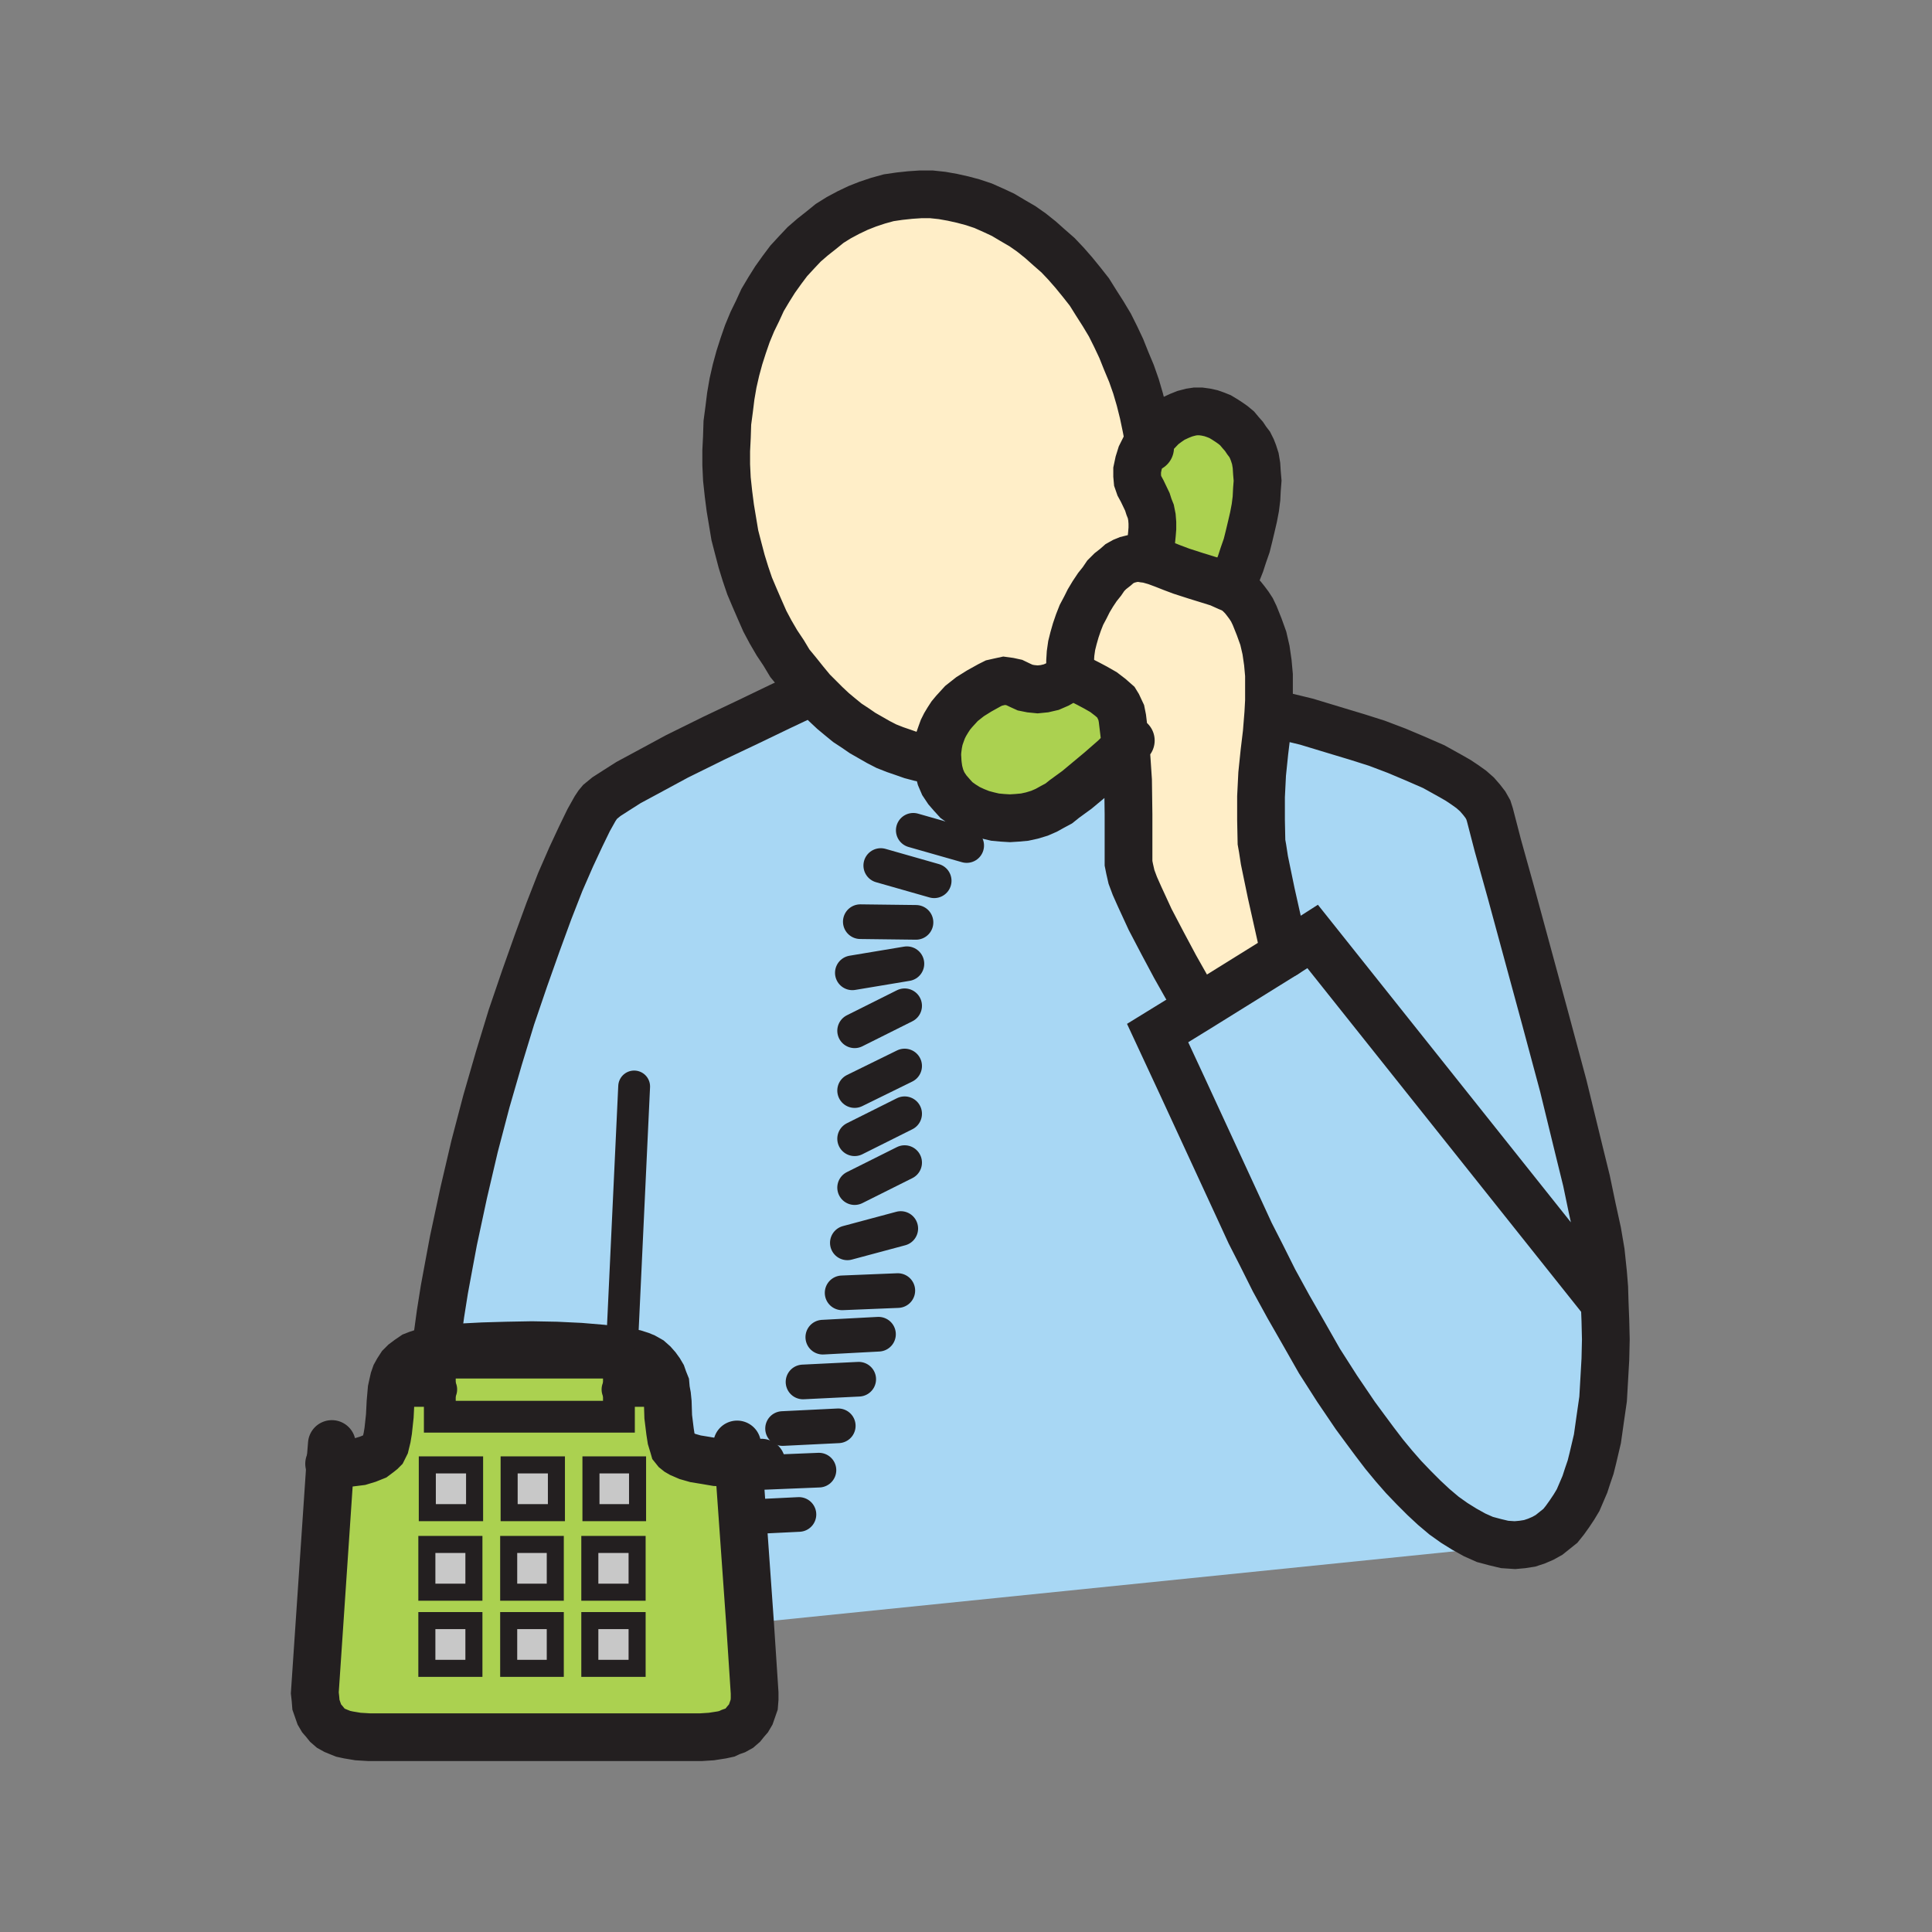 <svg id="Layer_1" xmlns="http://www.w3.org/2000/svg" viewBox="0 0 850 850"><rect x="0" y="0" width="850" height="850" fill="#808080" stroke="none"/><style>.st0{fill:#a8d7f4}.st1{fill:#ffeec8}.st2{fill:#abd150}.st3{fill:#c8c8c8}.st4,.st5,.st6,.st7{fill:none;stroke:#231f20;stroke-width:21;stroke-linecap:round;stroke-miterlimit:10}.st5,.st6,.st7{stroke-width:15.25}.st6,.st7{stroke-width:7.5}.st7{stroke-width:14}</style><path class="st0" d="M706 573.3l.3 7.7.2 8.3-.2 8.7-.5 8.8-.5 8.7-1.3 9-1.2 8.5-2 8.5-1 4-1.3 3.8-1.2 3.7-1.5 3.5-1.5 3.5-1.8 3-2 3-2 2.8-2 2.5-2.5 2-2.5 2-2.7 1.5-2.8 1.2-3 1-3.2.5-3.3.3-4.5-.3-4.2-1-4.5-1.2-4.5-2-4.5-2.5-4.5-2.8-4.5-3.2-4.5-3.8-4.3-4-4.5-4.5-4.5-4.7-4.2-4.8-4.3-5.2-4.2-5.5-4.3-5.8-4.2-5.7-8-11.8-7.8-12.2-7-12.3-6.7-11.7-6.3-11.5-5.5-11-5-9.8-4-8.7-26-56.3-10.7-23 18.2-11.2 37.8-23.5 12.2-7.8z"/><path class="st0" d="M706 573.3L577.5 412l-12.2 7.8-6-26.8-3-14.5-.8-5.2-.5-2.8-.2-9.7v-10.3l.5-10 1-9.7 1-8.3.7-8.7 2.8.2 3.7 1 10.3 2.5 14.2 4.3 8.3 2.5 8.5 2.7 8.7 3.3 8.3 3.5 8 3.5 7.2 4 3.5 2 3 2 2.8 2 2.5 2.2 2 2.3 1.7 2.2 1.3 2.3.7 2.2L659 372l5.8 20.8 15 55.2 8 29.8 7 28.7 3.2 13 2.5 12 2.3 10.5 1.5 8.8 1 9.5.5 6.2zM325 643.8l-5-.3-5-.2-4.7-.8-4.3-.7-3.5-1-3-1.3-1.2-.7-1-.8-.8-1-.2-.7-1-3.3-.5-3.2-.8-6.5-.2-6.3-.3-3-.5-2.7-.2-2.3-.8-2-.7-2-1-1.7-1.3-1.8-1.5-1.7-1.7-1.5-2.3-1.3-1.7-.7-2.5-.8-2.8-.5-3.5-.7-8.2-1-9.5-.8-10.5-.5-10.8-.2-11 .2-10.5.3-9.7.5-8.5 1h-1.5l-.5-4.8 1.5-11 1.7-10.7 2-10.8 2-10.7 4.5-21 4.8-20.5 5.2-19.8 5.5-19 5.5-18 5.8-17 5.5-15.5 5.2-14.2 5-12.8 4.8-11 4.2-9 3.5-7.2 2.8-5 1.2-1.8 1-1.2 2.8-2.3 4.2-2.7 5.5-3.5 6.5-3.5 14.8-8 16.2-8 15.8-7.5 13.5-6.5 12.7-6 1.3-1 3 3 3 3 3.2 3 3 2.5 3.3 2.7 3.5 2.3 3.2 2.2 3.5 2 3.5 2 3.5 1.8 3.8 1.5 3.5 1.2 3.7 1.3 3.8 1 3.7.7 3.8.5.2 1 .5 3.5.8 3 1.2 2.8 1.8 2.7 2 2.3 2 2.2 2.5 1.8 2.7 1.7 2.8 1.3 3 1.2 3 .8 3 .7 3.2.3 3.3.2 3.2-.2 3.3-.3 3.2-.7 3.3-1 3-1.3 2.7-1.5 2.8-1.5 2.5-2 5.5-4 4.2-3.5 6-5 6.3-5.5 5-5 .5 7.3.5 7.5.2 15v21.5l.5 2.5.8 3.5 1.5 4 2 4.5 4.7 10.2 5.5 10.5 5.5 10.3 4.8 8.5 4.7 8 1 1.5-18.2 11.2 10.7 23 26 56.3 4 8.7 5 9.8 5.5 11 6.3 11.5 6.7 11.7 7 12.3 7.8 12.2 8 11.8 4.2 5.7 4.3 5.8 4.2 5.5 4.3 5.2 4.2 4.8 4.5 4.7 4.5 4.5 4.3 4 4.5 3.8 4.5 3.2 4.5 2.8 4.5 2.5 4.5 2 4.5 1.2 4.2 1 4.5.3L330.8 714l-.8.3z"/><path class="st1" d="M495.3 328.5l-.8-6.7-.7-5.8-.5-2.5-.8-1.7-.7-1.5-.8-1.3-2.5-2.2-3-2.3-3.5-2-3.2-1.7-5.5-2.8-2.3-1.2-.2-3v-3l.2-3.3.5-3.5.8-3.2 1-3.5 1.2-3.5 1.3-3.3 1.7-3.2 1.5-3 1.8-3 2-3 2-2.5 1.7-2.5 2-2 2.3-1.8 1.7-1.5 1.8-1 1.7-.7 2-.5 1.8-.3h1.7l1.8.3 1.7.2 3.5 1 3.5 1.3 3.8 1.5 4 1.5 6.2 2 5.5 1.7 4.8 1.5 4 1.8 1.7.7 1.8 1 1.5 1.3 1.5 1.5 1.2 1.5 1.5 2 1.3 2 1.2 2.5 2 5 1.8 5 1.2 5.2.8 5.5.5 5.5v11.3l-.3 5.5-.7 8.7-1 8.3-1 9.7-.5 10v10.3l.2 9.7.5 2.8.8 5.2 3 14.5 6 26.8-37.8 23.5-1-1.5-4.7-8-4.8-8.5-5.5-10.3-5.5-10.5-4.7-10.2-2-4.5-1.5-4-.8-3.5-.5-2.5v-21.5l-.2-15-.5-7.5z"/><path class="st2" d="M505.5 194.3l1.8-2.5 2-2 2.2-2.3 2.3-1.7 2.2-1.5 2.8-1.3 2.5-1 2.7-.7 2-.3h2.3l2.2.3 2.3.5 2 .7 2 .8 2 1.2 2 1.3 1.7 1.2 1.8 1.5 1.5 1.8 1.5 1.7 1.2 1.8 1.3 1.7 1 2 .7 1.8.8 2.5.5 3 .2 3.2.3 3.5-.3 3.8-.2 4-.5 4-.8 4.2-1 4.3-1 4.2-1 4-1.5 4.3-1.2 3.7-1.5 3.8-1.8 3.2-1.7 3-.5.3-4-1.8-4.8-1.5-5.5-1.7-6.2-2-4-1.5-3.8-1.5-3.5-1.3-3.5-1v-.7l1.3-5.3.5-5 .2-2.5V230l-.2-2.5-.5-2.5-.8-2-.7-2.2-2.3-4.8-1.2-2.2-.8-2.3-.2-2.2v-2.5l.7-3.3 1-3.2 1.5-3z"/><path class="st1" d="M506.3 225l.5 2.5.2 2.5v2.5l-.2 2.5-.5 5-1.3 5.3v.7l-1.7-.2-1.8-.3h-1.7l-1.8.3-2 .5-1.7.7-1.8 1-1.7 1.5-2.3 1.8-2 2-1.7 2.5-2 2.5-2 3-1.8 3-1.5 3-1.7 3.2-1.3 3.3-1.2 3.5-1 3.5-.8 3.2-.5 3.5-.2 3.3v3l.2 3-1.2 1.2-1.3 1.3-3 1.7-3 1.3-3 .7-3 .3-3-.3-2.5-.5-2.2-1-2.5-1.2-2.3-.5-2.2-.3-2.3.5-2.2.5-2 1-4.5 2.5-4 2.5-3.8 3-3.2 3.5-1.5 1.8-1.3 2-1.2 2-1 2-.8 2.2-.7 2-.5 2.5-.3 2.3-.2 2.2v2.5l-3.8-.5-3.7-.7-3.8-1-3.7-1.3-3.5-1.2-3.8-1.5-3.5-1.8-3.5-2-3.5-2-3.2-2.2-3.5-2.3-3.3-2.7-3-2.5-3.2-3-3-3-3-3-3.3-4-3.2-4-3.3-4-2.7-4.5-3-4.5-2.8-4.8-2.5-4.7-2.2-5-2.3-5.3-2.2-5.2-1.8-5.3-1.7-5.5-1.5-5.7-1.5-5.8-1-6-1-6-.8-6.2-.7-6.5-.3-6.3v-6.2l.3-6 .2-6.3.8-6 .7-5.7 1-5.8 1.3-5.7 1.5-5.5 1.7-5.3 1.8-5.2 2.2-5.3 2.3-4.7 2.2-4.8 2.8-4.7 2.7-4.3 3-4.2 3-4 3.5-3.8 3.3-3.5 3.7-3.2 3.8-3 3.7-3 4-2.5 4.3-2.3 4.2-2 4.3-1.7 4.5-1.5L391 87l4.8-.7 4.7-.5 4.5-.3h4.8l4.7.5 4.5.8 4.5 1L428 89l4.5 1.5 4.5 2 4.3 2 4.2 2.5 4.3 2.5 4 2.8 4 3.2 3.7 3.3 4 3.5 3.5 3.7 3.5 4 3.5 4.3 3.3 4.2 3 4.8 3 4.7 3 5 2.5 5 2.5 5.3 2.2 5.5 2.3 5.5 2 5.7 1.7 5.8 1.5 6 1.3 6.2 1.2 6.3-2 3-1.5 3-1 3.2-.7 3.3v2.5l.2 2.2.8 2.3 1.2 2.2 2.3 4.8.7 2.2z"/><path class="st2" d="M412.3 334.5V332l.2-2.2.3-2.3.5-2.5.7-2 .8-2.2 1-2 1.2-2 1.3-2 1.5-1.8 3.2-3.5 3.8-3 4-2.5 4.5-2.5 2-1 2.2-.5 2.3-.5 2.2.3 2.3.5 2.5 1.2 2.2 1 2.5.5 3 .3 3-.3 3-.7 3-1.3 3-1.7 1.3-1.3 1.2-1.2 2.3 1.2 5.5 2.8 3.2 1.7 3.5 2 3 2.3 2.5 2.2.8 1.3.7 1.5.8 1.7.5 2.5.7 5.8.8 6.7-5 5-6.3 5.5-6 5-4.2 3.5-5.5 4-2.5 2-2.8 1.5-2.7 1.5-3 1.3-3.3 1-3.2.7-3.3.3-3.2.2-3.3-.2-3.2-.3-3-.7-3-.8-3-1.2-2.8-1.3-2.7-1.7-2.5-1.8-2-2.2-2-2.3-1.8-2.7-1.2-2.8-.8-3-.5-3.5zM330 714.3l2 30.5v2.8l-.3 2.5-.8 2.3-.8 2-1 1.8-1.3 1.5-1.3 1.5-1.5 1.3-1.8 1-2 .8-1.8.8-2.3.5-4.1.4-4.8.3H162.4l-5-.3-4.3-.8-2.3-.5-2-.8-1.8-.8-1.8-1-1.2-1.1-1.3-1.5-1.3-1.5-1-1.8-.8-2-.6-2.2-.3-2.5-.3-2.8 6.8-100.8h5l4.3-.5 4-.5 3.3-1 3-1.3 2-1.5 1-.8.8-.8.5-1 .5-1 .8-3.3.5-3 .8-6.5.3-6 .5-5.8h21.3v12h78.8v-12H293l.5 2.8.3 3 .3 6.3.8 6.5.5 3.3 1 3.3.3.8.8 1 1 .8 1.3.8 3 1.3 3.5 1 4.3.8 4.8.8 5 .3 5 .3 4.6 70.3zm-49.5-48.8v-21H260v21h20.5zm-.2 68.5v-21h-20.8v21h20.8zm0-33.5v-21h-20.8v21h20.8zm-35.5-35v-21H224v21h20.8zm-.5 68.5v-21h-20.5v21h20.5zm0-33.5v-21h-20.5v21h20.5zm-35.5-35v-21H188v21h20.8zm-.3 68.5v-21h-20.8v21h20.8zm0-33.5v-21h-20.8v21h20.8z"/><path class="st3" d="M280.5 644.5v21H260v-21zM280.3 713v21h-20.8v-21zM280.3 679.5v21h-20.8v-21z"/><path class="st2" d="M272.3 611.3v12h-78.8v-12zM272.3 599.5v11.8h-78.8v-11.8h.8z"/><path class="st3" d="M244.8 644.5v21H224v-21zM244.3 713v21h-20.5v-21zM244.3 679.5v21h-20.5v-21zM208.8 644.5v21H188v-21zM208.5 713v21h-20.7v-21zM208.5 679.5v21h-20.7v-21z"/><path class="st4" d="M505 245.3l1.3-5.3.5-5 .2-2.5V230l-.2-2.5-.5-2.5-.8-2-.7-2.2-2.3-4.8-1.2-2.2-.8-2.3-.2-2.2v-2.5l.7-3.3 1-3.2 1.5-3 2-3 1.8-2.5 2-2 2.2-2.3 2.3-1.7 2.2-1.5 2.8-1.3 2.5-1 2.7-.7 2-.3h2.3l2.2.3 2.3.5 2 .7 2 .8 2 1.2 2 1.3 1.7 1.2 1.8 1.5 1.5 1.8 1.5 1.7 1.2 1.8 1.3 1.7 1 2 .7 1.8.8 2.5.5 3 .2 3.2.3 3.5-.3 3.8-.2 4-.5 4-.8 4.2-1 4.3-1 4.2-1 4-1.5 4.3-1.2 3.7-1.5 3.8-1.8 3.2-1.7 3M526.5 441.8l-4.7-8-4.8-8.5-5.5-10.3-5.5-10.5-4.7-10.2-2-4.5-1.5-4-.8-3.5-.5-2.5v-21.5l-.2-15-.5-7.5-.5-7.3-.8-6.7-.7-5.8-.5-2.5-.8-1.7-.7-1.5-.8-1.3-2.5-2.2-3-2.3-3.5-2-3.2-1.7-5.5-2.8-2.3-1.2-1.2 1.2-1.3 1.3-3 1.7-3 1.3-3 .7-3 .3-3-.3-2.5-.5-2.2-1-2.5-1.2-2.3-.5-2.2-.3-2.3.5-2.2.5-2 1-4.5 2.5-4 2.5-3.8 3-3.2 3.5-1.5 1.8-1.3 2-1.2 2-1 2-.8 2.2-.7 2-.5 2.5-.3 2.3-.2 2.2v2.5l.2 1 .5 3.5.8 3 1.2 2.8 1.8 2.7 2 2.3 2 2.2 2.5 1.8 2.7 1.7 2.8 1.3 3 1.2 3 .8 3 .7 3.2.3 3.3.2 3.2-.2 3.3-.3 3.2-.7 3.3-1 3-1.3 2.7-1.5 2.8-1.5 2.5-2 5.5-4 4.2-3.5 6-5 6.3-5.5 5-5 2.2-2.7"/><path class="st4" d="M471 296.8l-.2-3v-3l.2-3.3.5-3.5.8-3.2 1-3.5 1.2-3.5 1.3-3.3 1.7-3.2 1.5-3 1.8-3 2-3 2-2.5 1.7-2.5 2-2 2.3-1.8 1.7-1.5 1.8-1 1.7-.7 2-.5 1.8-.3h1.7l1.8.3 1.7.2 3.5 1 3.5 1.3 3.8 1.5 4 1.5 6.2 2 5.5 1.7 4.8 1.5 4 1.8 1.7.7 1.8 1 1.5 1.3 1.5 1.5 1.2 1.5 1.5 2 1.3 2 1.2 2.5 2 5 1.8 5 1.2 5.2.8 5.5.5 5.5v11.3l-.3 5.5-.7 8.7-1 8.3-1 9.7-.5 10v10.3l.2 9.7.5 2.8.8 5.2 3 14.5 6 26.8M356 304.8l-12.7 6-13.5 6.5-15.8 7.5-16.2 8-14.8 8-6.5 3.5-5.5 3.5-4.2 2.7-2.8 2.3-1 1.2-1.2 1.8-2.8 5-3.5 7.2-4.2 9-4.8 11-5 12.8-5.2 14.2-5.5 15.5-5.8 17-5.5 18-5.5 19-5.2 19.8-4.8 20.5-4.5 21-2 10.7-2 10.8-1.7 10.7-1.5 11"/><path class="st4" d="M560.8 314l3.7 1 10.3 2.5 14.2 4.3 8.3 2.5 8.5 2.7 8.7 3.3 8.3 3.5 8 3.5 7.2 4 3.5 2 3 2 2.8 2 2.5 2.2 2 2.3 1.7 2.2 1.3 2.3.7 2.2L659 372l5.8 20.8 15 55.2 8 29.8 7 28.7 3.2 13 2.5 12 2.3 10.5 1.5 8.8 1 9.5.5 6.2.2 6.8.3 7.7.2 8.3-.2 8.7-.5 8.8-.5 8.7-1.3 9-1.2 8.5-2 8.5-1 4-1.3 3.8-1.2 3.7-1.5 3.5-1.5 3.5-1.8 3-2 3-2 2.8-2 2.5-2.5 2-2.5 2-2.7 1.5-2.8 1.2-3 1-3.2.5-3.3.3-4.5-.3-4.2-1-4.5-1.2-4.5-2-4.5-2.5-4.5-2.8-4.5-3.2-4.5-3.8-4.3-4-4.5-4.5-4.5-4.7-4.2-4.8-4.3-5.2-4.2-5.5-4.3-5.8-4.2-5.7-8-11.8-7.8-12.2-7-12.3-6.7-11.7-6.3-11.5-5.5-11-5-9.8-4-8.7-26-56.3-10.7-23 18.2-11.2 37.8-23.5 12.2-7.8L706 573.3M412.5 334.5h-.2l-3.8-.5-3.7-.7-3.8-1-3.7-1.3-3.5-1.2-3.8-1.5-3.5-1.8-3.5-2-3.5-2-3.2-2.2-3.5-2.3-3.3-2.7-3-2.5-3.2-3-3-3-3-3-3.3-4-3.2-4-3.3-4-2.7-4.5-3-4.5-2.8-4.8-2.5-4.7-2.2-5-2.3-5.3-2.2-5.2-1.8-5.3-1.7-5.5-1.5-5.7-1.5-5.8-1-6-1-6-.8-6.2-.7-6.5-.3-6.3v-6.2l.3-6 .2-6.3.8-6 .7-5.7 1-5.8 1.3-5.7 1.5-5.5 1.7-5.3 1.8-5.2 2.2-5.3 2.3-4.7 2.2-4.8 2.8-4.7 2.7-4.3 3-4.2 3-4 3.5-3.8 3.3-3.5 3.7-3.2 3.8-3 3.7-3 4-2.5 4.3-2.3 4.2-2 4.3-1.7 4.5-1.5L391 87l4.8-.7 4.7-.5 4.5-.3h4.8l4.7.5 4.5.8 4.5 1L428 89l4.5 1.5 4.5 2 4.3 2 4.2 2.5 4.3 2.5 4 2.8 4 3.2 3.7 3.3 4 3.5 3.5 3.7 3.5 4 3.5 4.3 3.3 4.2 3 4.8 3 4.7 3 5 2.5 5 2.5 5.3 2.2 5.5 2.3 5.5 2 5.7 1.7 5.8 1.5 6 1.3 6.2 1.2 6.3.5 2.7M234.5 764.3h-72l-5-.3-4.2-.7-2.3-.5-2-.8-1.7-.7-1.8-1-1.5-1.3-1.2-1.5-1.3-1.5-1-1.7-.7-2-.8-2.3-.2-2.5-.3-2.7 6.8-100.8.7-8.7M234.5 764.3h73.8l4.7-.3 4.5-.7 2.3-.5 1.7-.8 2-.7 1.8-1 1.5-1.3 1.2-1.5 1.3-1.5 1-1.7.7-2 .8-2.3.2-2.5v-2.7l-2-30.5-5-70.5-.7-8.3"/><path class="st5" d="M272.3 611.3H292M173.3 611.3h20.2"/><path class="st6" d="M208.8 665.5H188v-21h20.8zM244.8 665.5H224v-21h20.8zM280.5 665.5H260v-21h20.5zM208.5 700.5h-20.7v-21h20.7zM244.3 700.5h-20.5v-21h20.5zM280.3 700.5h-20.8v-21h20.8zM208.5 734h-20.7v-21h20.7zM244.3 734h-20.5v-21h20.5zM280.3 734h-20.8v-21h20.8z"/><path class="st7" d="M272.3 611.3v12h-78.8v-23.8h78.8z"/><path class="st4" d="M144.8 644h5.5l4.2-.5 4-.5 3.3-1 3-1.2 2-1.5 1-.8.7-.7.5-1 .5-1 .8-3.3.5-3 .7-6.5.3-6 .5-5.7.5-2.3.5-2.2.7-2 1-1.8 1.3-2 1.5-1.5 2-1.5 2.2-1.5 1.8-.7 2.5-.8 3-.5 3.5-.7h1.5l8.5-1 9.7-.5 10.5-.3 11-.2 10.8.2 10.5.5 9.5.8 8.2 1 3.5.7 2.8.5 2.5.8 1.7.7 2.3 1.3 1.7 1.5 1.5 1.7 1.3 1.8 1 1.7.7 2 .8 2 .2 2.3.5 2.7.3 3 .2 6.3.8 6.5.5 3.2 1 3.3.2.7.8 1 1 .8 1.2.7 3 1.3 3.5 1 4.3.7 4.7.8 5 .2 5 .3h5l5-.3"/><path class="st5" d="M378.5 405.5l24.5.3M375 428l24-4M376 453.5l22-11M376 479.8l22-10.8M376 501l22-11M376 522.5l22-11M370.5 568.8l24.5-1M362 588.3l24.5-1.3M353.3 608l24.5-1.2M344.3 628.5l24.5-1.2M335.8 647.8l24.5-1M327 667.5l24.5-1.2M401.8 365.3l23.5 6.7M387.5 380.8l23.5 6.7M372.8 546.8l23.5-6.3"/><path class="st7" d="M279 478l-5.2 111"/></svg>